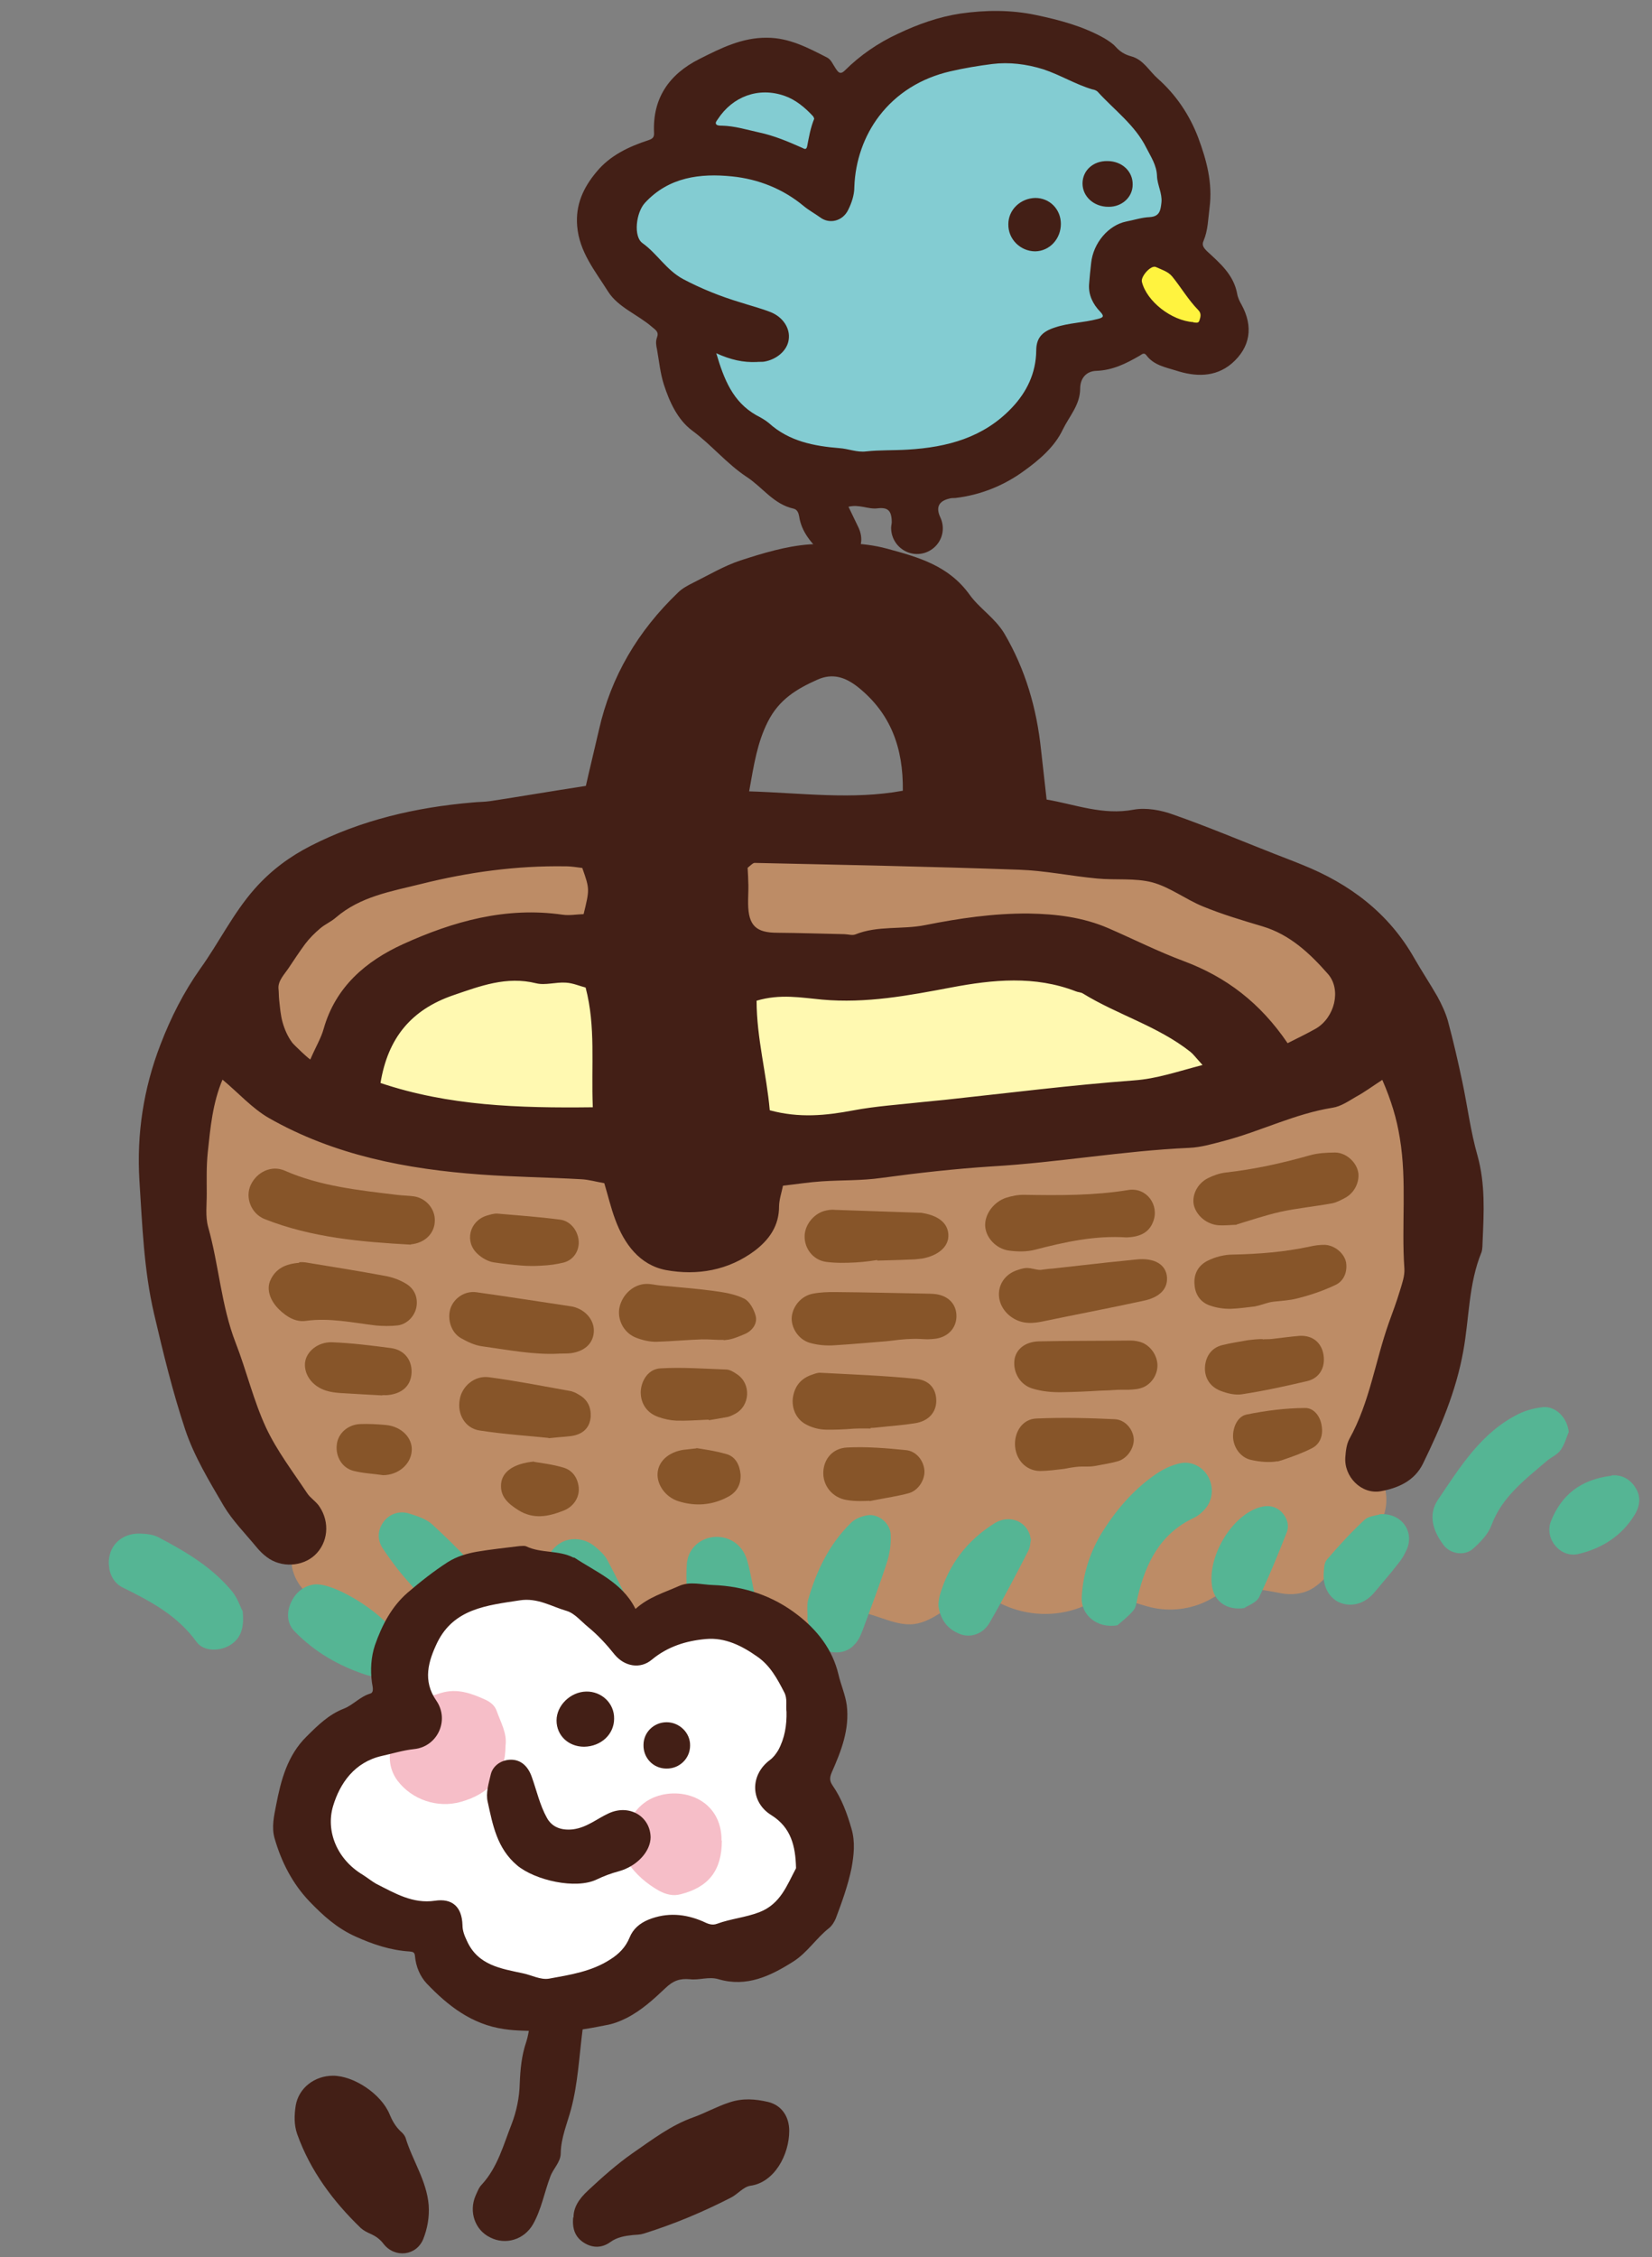 <svg width="112" height="153" viewBox="0 0 112 153" fill="none" xmlns="http://www.w3.org/2000/svg">
<rect x="0" y="0" width="112" height="153" fill="#808080" stroke="none"/>
<g clip-path="url(#clip0_1098_10)">
<path d="M82.635 70.397C82.357 70.066 82.153 69.868 81.977 69.726C80.498 68.564 78.905 67.817 77.356 67.105C76.337 66.636 75.36 66.182 74.494 65.635C74.105 65.397 73.754 65.316 73.674 65.324C70.349 64.027 67.129 64.388 64.115 64.968C61.456 65.487 58.696 65.998 55.931 65.745L55.299 65.675C54.035 65.535 52.469 65.388 50.734 65.885C49.877 66.142 49.299 66.911 49.3 67.817C49.306 69.487 49.562 71.048 49.813 72.569C49.96 73.519 50.126 74.466 50.214 75.422C50.287 76.259 50.869 76.959 51.678 77.17C54.105 77.823 56.252 77.583 58.204 77.223C59.229 77.028 60.304 76.927 61.417 76.802L62.809 76.646C63.047 76.619 63.285 76.593 63.526 76.586L64.301 76.499C65.516 76.383 66.748 76.245 67.978 76.086C70.96 75.752 74.04 75.406 77.055 75.189C77.194 75.174 77.353 75.156 77.492 75.14C78.665 75.008 79.718 74.709 80.831 74.403C81.222 74.299 81.612 74.195 82.043 74.086C82.728 73.909 83.253 73.387 83.46 72.72C83.666 72.053 83.504 71.326 83.022 70.796L82.631 70.357L82.635 70.397Z" fill="#FFF9B1"/>
<path d="M91.515 64.692C90.133 63.136 88.53 61.585 86.175 60.863L85.737 60.731C84.529 60.364 83.382 60.009 82.286 59.569C81.884 59.392 81.477 59.176 81.091 58.958C80.381 58.554 79.568 58.123 78.633 57.865C77.637 57.594 76.672 57.602 75.806 57.599C75.384 57.606 74.96 57.593 74.554 57.558C73.882 57.492 73.209 57.407 72.552 57.299C71.468 57.139 70.344 56.984 69.171 56.934C64.362 56.769 59.561 56.663 54.737 56.54L51.205 56.454C50.335 56.41 49.808 56.912 49.512 57.147C48.951 57.532 48.643 58.19 48.679 58.87L48.717 59.208C48.704 59.451 48.713 59.712 48.724 59.992C48.744 60.171 48.724 60.354 48.725 60.535C48.712 60.778 48.719 61.019 48.706 61.262C48.748 63.793 50.152 65.185 52.687 65.183C53.794 65.179 54.905 65.216 55.994 65.234L57.206 65.28C57.513 65.326 58.086 65.402 58.741 65.148C59.337 64.9 60.059 64.879 60.901 64.845C61.581 64.809 62.343 64.784 63.129 64.615C65.746 64.08 67.773 63.853 69.708 63.877C71.643 63.902 73.081 64.163 74.371 64.723C74.963 64.978 75.558 65.254 76.152 65.529C77.277 66.047 78.402 66.565 79.557 66.999C82.12 67.959 84.063 69.492 85.654 71.83C86.085 72.445 86.805 72.767 87.521 72.687C87.759 72.66 87.993 72.594 88.203 72.49L88.87 72.153C89.364 71.896 89.823 71.684 90.238 71.436C91.408 70.741 92.255 69.499 92.461 68.108C92.661 66.837 92.32 65.588 91.512 64.672L91.515 64.692Z" fill="#BD8C66"/>
<path d="M40.188 64.994L39.916 64.904C39.541 64.785 39.041 64.64 38.474 64.603C38.089 64.586 37.718 64.688 37.272 64.657C37.113 64.675 36.875 64.702 36.835 64.706C34.35 64.079 32.239 64.819 30.36 65.473L30.071 65.586C26.545 66.806 24.434 69.337 23.828 73.088C23.675 74.051 24.243 74.994 25.165 75.313C30.35 77.046 35.651 77.116 40.214 77.067C40.273 77.06 40.353 77.051 40.413 77.044C40.889 76.991 41.309 76.783 41.651 76.422C42.03 76.038 42.213 75.514 42.193 74.973C42.159 74.132 42.167 73.306 42.177 72.499C42.199 70.545 42.215 68.53 41.658 66.439C41.479 65.735 40.935 65.192 40.23 65.01L40.188 64.994Z" fill="#FFF9B1"/>
<path d="M39.657 56.843L39.352 56.817C39.025 56.773 38.678 56.731 38.316 56.732C35.029 56.678 31.655 57.096 28.012 57.988L27.228 58.176C25.347 58.629 23.229 59.128 21.413 60.7C21.34 60.769 21.245 60.82 21.15 60.871C20.868 61.043 20.605 61.214 20.367 61.422C19.963 61.769 19.453 62.248 18.997 62.843C18.595 63.391 18.216 63.957 17.837 64.523L17.696 64.7C17.365 65.159 16.734 65.995 16.801 67.135L16.851 67.934C16.891 68.473 16.965 69.129 17.142 69.813C17.351 70.595 17.669 71.284 18.118 71.877C18.379 72.23 19.744 73.989 21.195 73.827C21.89 73.749 22.504 73.297 22.795 72.661C22.925 72.385 23.037 72.131 23.152 71.896C23.414 71.364 23.641 70.876 23.817 70.292C24.381 68.317 25.731 66.898 28.088 65.848C31.841 64.139 34.838 63.582 37.802 63.994C38.355 64.073 38.854 64.037 39.231 63.995L39.549 63.959C40.455 63.958 41.242 63.266 41.447 62.398C41.911 60.434 41.948 60.047 41.297 58.188C41.033 57.453 40.392 56.941 39.599 56.869L39.657 56.843Z" fill="#BD8C66"/>
<path d="M12.791 72.113C12.48 72.57 12.361 73.127 12.282 73.679C11.859 76.544 11.889 79.499 12.371 82.364C12.622 83.885 13.012 85.391 13.402 86.897C14.828 92.432 16.305 98.063 19.23 102.967C19.476 103.362 19.724 103.777 19.795 104.232C19.866 104.687 19.758 105.162 19.75 105.626C19.722 106.817 20.457 107.982 21.559 108.482C22.048 108.709 22.58 108.79 23.033 109.061C23.723 109.467 24.07 110.233 24.704 110.685C25.339 111.137 26.267 111.697 26.981 111.96C27.61 112.191 28.315 112.192 28.951 111.94C29.684 111.656 30.242 111.07 30.851 110.579C33.3 108.554 34.584 111.207 37.082 111.229C38.312 111.252 39.129 110.275 40.273 110.066C41.416 109.857 42.391 110.473 43.396 110.823C45.533 111.569 46.567 110.205 48.4 109.678C49.901 109.248 50.437 110.254 51.745 110.611C52.098 110.712 52.476 110.67 52.836 110.649C54.589 110.493 55.946 109.314 57.669 109.242C59.151 109.176 60.522 110.27 61.99 110.086C63.319 109.916 64.314 108.738 65.621 108.37C66.538 108.106 67.238 108.43 68.065 108.8C69.656 109.528 71.535 109.599 73.158 108.994C73.988 108.679 74.549 108.295 75.459 108.333C76.369 108.372 77.155 108.747 78.023 108.951C79.327 109.268 80.756 109.088 81.934 108.472C82.314 108.269 82.652 108.05 83.056 107.884C84.133 107.441 85.722 107.786 86.853 108.001C87.531 108.126 88.268 108.064 88.876 107.734C89.445 107.429 89.871 106.918 90.343 106.463C91.81 105.01 94.265 103.749 93.966 101.266C93.931 100.948 93.835 100.637 93.78 100.321C93.558 99.058 94.104 98.192 94.565 97.094C95.025 95.995 95.329 94.754 95.617 93.554C96.477 89.916 97.352 86.235 97.436 82.503C97.495 79.256 96.955 76.056 96.415 72.856C96.233 71.77 95.823 70.447 94.738 70.287C94.225 70.204 93.727 70.421 93.248 70.636C86.249 73.735 78.755 75.642 71.141 76.295C68.63 76.516 65.975 76.351 63.528 76.787C61.081 77.222 58.524 77.75 56.017 77.468C54.531 77.313 51.91 76.56 50.9 78.143C50.695 78.467 50.658 78.854 50.599 79.223C50.525 79.815 50.472 80.424 50.398 81.016C50.299 81.933 50.07 82.583 49.26 83.076C47.68 84.058 45.25 83.747 44.093 82.227C43.739 81.763 43.518 81.225 43.396 80.675C43.07 79.202 43.31 78.652 41.64 78.296C40.568 78.074 39.435 78.201 38.351 78.041C37.388 77.887 36.575 77.817 35.572 77.849C32.045 77.983 28.478 77.397 25.181 76.177C24.383 75.884 23.579 75.532 22.777 75.199C20.959 74.417 19.24 73.805 17.747 72.523C16.498 71.435 14.043 70.362 12.811 72.111L12.791 72.113Z" fill="#BD8C66"/>
<path d="M39.719 53.274C39.987 52.077 40.306 50.793 40.603 49.492C41.421 45.838 43.268 42.753 45.958 40.177C46.247 39.883 46.647 39.677 47.008 39.495C48.057 38.975 49.094 38.356 50.201 37.99C51.715 37.498 53.292 37.02 54.868 36.903C56.607 36.789 58.369 36.712 60.154 37.196C62.312 37.779 64.33 38.358 65.736 40.313C66.404 41.244 67.441 41.873 68.082 42.928C69.525 45.382 70.283 48.014 70.578 50.819C70.698 51.892 70.82 52.985 70.957 54.198C72.885 54.525 74.761 55.28 76.85 54.885C77.718 54.727 78.725 54.916 79.565 55.225C81.869 56.033 84.129 56.987 86.403 57.879C87.035 58.13 87.665 58.361 88.277 58.615C91.501 59.903 94.16 61.899 95.892 64.965C96.392 65.835 96.95 66.678 97.45 67.548C97.728 68.06 97.992 68.614 98.156 69.179C98.533 70.566 98.85 71.959 99.15 73.375C99.496 75.026 99.705 76.713 100.169 78.332C100.707 80.264 100.601 82.188 100.517 84.129C100.504 84.372 100.515 84.653 100.441 84.882C99.555 87.035 99.615 89.362 99.202 91.602C98.719 94.293 97.668 96.766 96.473 99.214C95.9 100.385 94.788 100.872 93.604 101.085C92.301 101.312 91.098 100.099 91.21 98.758C91.242 98.332 91.293 97.883 91.493 97.519C92.867 95.05 93.237 92.251 94.171 89.631C94.433 88.917 94.695 88.204 94.915 87.475C95.062 86.995 95.245 86.472 95.212 85.992C95.003 83.057 95.395 80.095 94.904 77.151C94.695 75.826 94.314 74.581 93.716 73.199C93.041 73.637 92.502 74.04 91.933 74.345C91.423 74.644 90.9 75.004 90.346 75.087C87.815 75.491 85.53 76.653 83.088 77.309C82.267 77.522 81.45 77.775 80.609 77.809C76.143 78.008 71.724 78.805 67.265 79.064C64.748 79.226 62.243 79.507 59.746 79.847C58.419 80.036 57.065 79.987 55.706 80.079C54.867 80.133 54.037 80.266 53.083 80.373C52.993 80.826 52.825 81.308 52.817 81.771C52.823 83.079 52.163 84.018 51.181 84.772C49.38 86.122 47.267 86.479 45.151 86.093C43.362 85.75 42.315 84.318 41.706 82.655C41.418 81.883 41.225 81.059 40.968 80.202C40.394 80.106 39.914 79.958 39.409 79.935C37.14 79.807 34.843 79.782 32.57 79.615C27.559 79.251 22.663 78.311 18.235 75.789C17.094 75.132 16.172 74.088 15.085 73.184C14.417 74.768 14.262 76.436 14.087 78.106C13.989 79.022 14.014 79.965 14.017 80.891C14.022 81.655 13.911 82.452 14.112 83.174C14.846 85.769 14.99 88.49 15.98 91.035C16.715 92.925 17.181 94.926 18.031 96.762C18.773 98.35 19.856 99.757 20.825 101.219C21.044 101.556 21.453 101.792 21.674 102.15C22.378 103.218 22.229 104.583 21.355 105.406C20.499 106.206 19.059 106.287 18.091 105.55C17.828 105.358 17.578 105.105 17.368 104.847C16.623 103.944 15.761 103.075 15.165 102.075C14.194 100.413 13.159 98.718 12.552 96.894C11.701 94.333 11.064 91.707 10.445 89.06C9.747 86.059 9.648 83.031 9.451 80.014C9.262 76.896 9.721 73.805 10.875 70.818C11.575 68.989 12.448 67.261 13.577 65.665C14.848 63.892 15.811 61.892 17.275 60.239C18.383 58.988 19.647 58.061 21.056 57.34C24.482 55.587 28.189 54.728 32.016 54.399C32.434 54.353 32.858 54.365 33.273 54.299C35.272 53.994 37.266 53.65 39.679 53.278L39.719 53.274ZM81.528 72.192C81.046 71.662 80.902 71.457 80.703 71.298C78.495 69.553 75.773 68.792 73.417 67.345C73.287 67.259 73.086 67.262 72.938 67.198C70.161 66.121 67.314 66.4 64.476 66.939C61.579 67.486 58.722 68.028 55.733 67.759C54.351 67.632 52.89 67.353 51.294 67.834C51.297 70.37 51.968 72.77 52.187 75.261C54.18 75.802 55.991 75.619 57.824 75.273C59.381 74.978 60.999 74.876 62.59 74.698C63.086 74.642 63.586 74.606 64.082 74.551C68.358 74.091 72.604 73.555 76.895 73.234C78.433 73.122 79.768 72.65 81.528 72.192ZM87.28 70.721C88.042 70.334 88.653 70.044 89.22 69.719C90.485 68.973 90.958 67.089 90.034 66.025C88.811 64.633 87.46 63.355 85.606 62.798C84.232 62.389 82.858 61.98 81.55 61.442C80.39 60.968 79.331 60.141 78.127 59.813C76.945 59.503 75.616 59.672 74.374 59.55C72.605 59.386 70.873 59.017 69.095 58.955C63.114 58.74 57.144 58.625 51.152 58.492C51.032 58.505 50.889 58.662 50.686 58.826C50.706 59.186 50.731 59.586 50.738 60.008C50.745 60.429 50.712 60.856 50.72 61.278C50.743 62.744 51.261 63.229 52.709 63.228C54.22 63.24 55.735 63.291 57.248 63.323C57.511 63.333 57.783 63.424 57.995 63.339C59.516 62.726 61.159 63.025 62.734 62.707C65.037 62.248 67.353 61.907 69.73 61.923C71.605 61.954 73.421 62.173 75.155 62.924C76.848 63.66 78.512 64.5 80.255 65.15C83.112 66.218 85.42 67.951 87.3 70.719L87.28 70.721ZM40.19 75.057C40.07 72.193 40.403 69.599 39.702 66.941C39.309 66.844 38.843 66.635 38.357 66.609C37.688 66.563 36.97 66.805 36.349 66.653C34.341 66.153 32.566 66.836 30.725 67.465C27.877 68.448 26.299 70.356 25.797 73.411C30.419 74.966 35.165 75.118 40.19 75.057ZM21.031 71.832C21.415 70.944 21.772 70.361 21.943 69.738C22.751 66.89 24.81 65.15 27.317 64.003C30.726 62.453 34.296 61.449 38.142 62.004C38.613 62.072 39.105 61.977 39.567 61.965C39.98 60.268 39.98 60.268 39.477 58.835C39.13 58.794 38.72 58.719 38.318 58.724C35.011 58.672 31.761 59.117 28.55 59.92C26.494 60.432 24.439 60.764 22.768 62.199C22.457 62.475 22.053 62.641 21.722 62.92C21.336 63.245 20.974 63.608 20.676 64.003C20.292 64.529 19.931 65.073 19.569 65.617C19.294 66.03 18.841 66.483 18.879 67.002C18.908 67.261 18.898 67.523 18.927 67.782C18.984 68.299 19.02 68.798 19.155 69.286C19.291 69.774 19.508 70.273 19.815 70.681C19.91 70.811 21.038 71.892 21.071 71.828L21.031 71.832ZM50.789 53.642C54.425 53.758 57.797 54.225 61.209 53.6C61.244 50.678 60.38 48.36 58.189 46.593C57.327 45.905 56.448 45.601 55.395 46.082C54.015 46.699 52.808 47.418 52.052 48.932C51.344 50.34 51.123 51.773 50.789 53.642Z" fill="#431F16"/>
<path d="M27.851 84.37C24.489 84.184 21.136 83.896 17.956 82.642C17.03 82.283 16.605 81.184 16.993 80.335C17.414 79.423 18.43 78.967 19.298 79.352C21.711 80.41 24.317 80.681 26.908 80.994C27.317 81.049 27.759 81.04 28.17 81.115C28.954 81.288 29.496 81.992 29.479 82.739C29.475 83.605 28.805 84.263 27.848 84.35L27.851 84.37Z" fill="#875529"/>
<path d="M83.831 83.022C83.29 83.043 82.952 83.08 82.627 83.056C81.836 83.004 81.149 82.437 80.949 81.735C80.772 81.051 81.162 80.222 81.906 79.857C82.268 79.675 82.694 79.527 83.091 79.482C85.019 79.266 86.905 78.853 88.777 78.321C89.343 78.157 89.943 78.13 90.526 78.125C91.293 78.14 91.992 78.806 92.092 79.519C92.163 80.156 91.819 80.858 91.212 81.188C90.927 81.341 90.605 81.518 90.289 81.573C89.126 81.784 87.951 81.896 86.811 82.144C85.751 82.384 84.705 82.743 83.848 83L83.831 83.022Z" fill="#875529"/>
<path d="M76.378 83.879C74.249 83.735 72.206 84.185 70.153 84.718C69.605 84.859 68.98 84.849 68.408 84.772C67.509 84.652 66.817 83.864 66.79 83.082C66.762 82.3 67.373 81.467 68.208 81.192C68.597 81.068 69.029 80.98 69.453 80.992C71.812 81.03 74.149 81.049 76.501 80.665C77.726 80.467 78.607 81.676 78.188 82.79C77.88 83.63 77.18 83.849 76.358 83.881L76.378 83.879Z" fill="#875529"/>
<path d="M70.016 86.001C70.201 86.041 70.367 86.082 70.548 86.082C70.806 86.053 71.082 86.002 71.343 85.993C71.959 85.924 72.595 85.853 73.211 85.784C74.483 85.641 75.735 85.5 77.01 85.378C78.262 85.237 79.06 85.711 79.118 86.59C79.165 87.37 78.627 87.953 77.485 88.182C75.186 88.681 72.861 89.123 70.54 89.605C69.752 89.754 69.041 89.693 68.395 89.141C67.301 88.177 67.582 86.556 68.96 86.099C69.212 86.011 69.523 85.915 69.79 85.966C69.85 85.959 69.934 85.99 69.996 86.003L70.016 86.001Z" fill="#875529"/>
<path d="M62.905 90.784C62.562 90.782 62.215 90.74 61.875 90.758C61.272 90.765 60.678 90.852 60.082 90.919C58.925 91.009 57.77 91.118 56.61 91.188C56.032 91.232 55.422 91.18 54.881 91.019C54.11 90.784 53.616 89.974 53.678 89.263C53.756 88.529 54.323 87.842 55.111 87.693C55.604 87.597 56.125 87.579 56.629 87.583C58.643 87.599 60.682 87.652 62.698 87.687C62.961 87.698 63.202 87.691 63.447 87.724C64.326 87.847 64.855 88.432 64.844 89.238C64.832 90.024 64.276 90.63 63.424 90.746C63.245 90.766 63.086 90.783 62.905 90.784Z" fill="#875529"/>
<path d="M20.256 85.565C20.356 85.554 20.616 85.544 20.864 85.597C22.607 85.885 24.328 86.155 26.075 86.482C26.568 86.567 27.049 86.735 27.48 86.988C28.017 87.29 28.318 87.82 28.25 88.472C28.185 89.143 27.649 89.747 26.975 89.843C26.478 89.898 25.975 89.894 25.486 89.849C23.916 89.662 22.348 89.315 20.742 89.535C20.029 89.635 19.443 89.258 18.948 88.791C18.294 88.16 18.045 87.383 18.338 86.766C18.695 86.001 19.342 85.667 20.301 85.6L20.256 85.565Z" fill="#875529"/>
<path d="M85.699 88.387C85.504 88.449 85.29 88.513 85.074 88.558C84.537 88.618 84.003 88.698 83.462 88.718C82.98 88.732 82.448 88.651 81.986 88.481C81.398 88.266 81.04 87.762 80.989 87.124C80.904 86.369 81.239 85.768 81.888 85.453C82.402 85.195 83.01 85.046 83.573 85.043C85.34 85.006 87.095 84.869 88.824 84.494C89.158 84.417 89.496 84.379 89.818 84.383C90.485 84.409 91.15 84.958 91.262 85.59C91.355 86.243 91.099 86.835 90.545 87.099C89.724 87.493 88.832 87.794 87.951 88.014C87.423 88.153 86.882 88.174 86.346 88.234C86.107 88.261 85.913 88.323 85.699 88.387Z" fill="#875529"/>
<path d="M59.034 96.833C58.652 96.835 58.248 96.82 57.848 96.845C57.23 96.894 56.629 96.921 56.004 96.911C55.52 96.905 55.001 96.762 54.593 96.526C53.905 96.14 53.611 95.308 53.789 94.563C53.949 93.841 54.401 93.388 55.101 93.168C55.256 93.111 55.43 93.051 55.592 93.053C57.778 93.17 59.96 93.247 62.118 93.468C63.055 93.564 63.489 94.2 63.476 94.986C63.459 95.733 62.963 96.332 62.033 96.476C61.223 96.607 60.404 96.659 59.569 96.752C59.39 96.773 59.211 96.793 59.01 96.795L59.034 96.833Z" fill="#875529"/>
<path d="M37.936 91.753C37.936 91.753 37.897 91.757 37.877 91.759C36.176 91.85 34.365 91.489 32.668 91.257C32.178 91.191 31.709 90.962 31.259 90.711C30.593 90.342 30.312 89.448 30.532 88.719C30.755 88.01 31.5 87.484 32.298 87.595C34.383 87.885 36.453 88.216 38.54 88.525C38.704 88.547 38.867 88.569 39.035 88.631C39.831 88.904 40.333 89.612 40.254 90.346C40.178 91.099 39.61 91.605 38.698 91.728C38.44 91.757 38.177 91.746 37.916 91.755L37.936 91.753Z" fill="#875529"/>
<path d="M59.464 85.413C59.325 85.429 58.674 85.542 58.013 85.576C57.353 85.61 56.671 85.626 56.017 85.538C55.118 85.418 54.525 84.619 54.551 83.771C54.57 83.044 55.132 82.317 55.852 82.095C56.086 82.029 56.342 81.98 56.607 82.011C58.526 82.077 60.446 82.144 62.385 82.208C62.465 82.199 62.549 82.23 62.63 82.241C63.719 82.441 64.325 82.996 64.295 83.805C64.276 84.531 63.596 85.111 62.532 85.311C62.373 85.329 62.194 85.349 62.035 85.367C61.375 85.4 60.692 85.416 59.489 85.451L59.464 85.413Z" fill="#875529"/>
<path d="M76.531 94.205C76.29 94.212 76.047 94.199 75.787 94.208C75.367 94.235 74.948 94.262 74.526 94.269C73.686 94.323 72.845 94.357 72.001 94.371C71.339 94.385 70.647 94.322 70.022 94.13C69.15 93.886 68.669 93.014 68.777 92.177C68.877 91.461 69.504 90.948 70.427 90.925C72.435 90.881 74.469 90.894 76.479 90.87C76.72 90.863 76.983 90.874 77.232 90.947C77.873 91.096 78.386 91.723 78.462 92.399C78.538 93.075 78.132 93.764 77.518 94.034C77.191 94.171 76.871 94.187 76.551 94.203L76.531 94.205Z" fill="#875529"/>
<path d="M49.063 90.826C48.582 90.84 48.072 90.777 47.59 90.79C46.568 90.825 45.532 90.921 44.529 90.953C44.048 90.966 43.531 90.843 43.067 90.654C42.242 90.303 41.818 89.385 42.009 88.579C42.216 87.73 42.946 87.065 43.787 87.031C44.108 87.015 44.461 87.116 44.786 87.14C45.945 87.252 47.123 87.341 48.287 87.492C49.022 87.591 49.8 87.705 50.461 88.033C50.823 88.214 51.129 88.783 51.237 89.214C51.355 89.724 51.006 90.206 50.507 90.423C50.123 90.587 49.624 90.804 49.205 90.831C49.165 90.835 49.105 90.842 49.066 90.846L49.063 90.826Z" fill="#875529"/>
<path d="M37.191 97.471C36.009 97.342 34.266 97.236 32.525 96.968C31.523 96.819 30.991 95.852 31.165 94.887C31.303 93.965 32.186 93.222 33.147 93.356C34.965 93.595 36.776 93.955 38.583 94.276C38.828 94.309 39.062 94.423 39.279 94.56C39.838 94.88 40.077 95.396 40.047 96.024C40.001 96.693 39.626 97.117 39.001 97.288C38.611 97.392 38.187 97.379 37.193 97.491L37.191 97.471Z" fill="#875529"/>
<path d="M73.01 99.431C73.01 99.431 72.931 99.439 72.891 99.444C72.633 99.473 72.376 99.522 72.14 99.569C71.604 99.629 71.049 99.711 70.506 99.712C69.519 99.701 68.824 98.894 68.812 97.889C68.811 96.983 69.365 96.177 70.288 96.154C72.05 96.077 73.826 96.119 75.587 96.203C76.316 96.242 76.835 96.929 76.865 97.549C76.892 98.15 76.431 98.886 75.746 99.063C75.239 99.201 74.704 99.281 74.192 99.379C73.797 99.443 73.408 99.386 73.01 99.431Z" fill="#875529"/>
<path d="M85.607 90.792C85.805 90.77 86.009 90.787 86.207 90.765C86.844 90.694 87.477 90.603 88.115 90.551C89.017 90.51 89.598 91.029 89.729 91.839C89.863 92.67 89.481 93.397 88.66 93.61C87.189 93.956 85.697 94.284 84.193 94.513C83.718 94.587 83.179 94.446 82.737 94.274C82.063 94.007 81.656 93.429 81.693 92.68C81.732 91.951 82.129 91.364 82.853 91.182C83.44 91.035 84.034 90.949 84.626 90.842C84.964 90.804 85.282 90.768 85.605 90.772L85.607 90.792Z" fill="#875529"/>
<path d="M48.059 96.231C47.198 96.268 46.54 96.321 45.853 96.298C45.449 96.283 45.016 96.19 44.638 96.052C43.843 95.779 43.427 95.121 43.439 94.335C43.474 93.566 43.97 92.786 44.792 92.754C46.271 92.669 47.773 92.782 49.269 92.835C49.492 92.851 49.75 93.003 49.947 93.142C50.944 93.775 50.875 95.312 49.808 95.854C49.656 95.932 49.504 96.009 49.347 96.047C48.855 96.142 48.36 96.218 48.044 96.273L48.059 96.231Z" fill="#875529"/>
<path d="M25.918 94.589C25.087 94.541 24.076 94.494 23.062 94.427C22.737 94.403 22.39 94.361 22.077 94.255C21.157 93.956 20.607 93.172 20.679 92.379C20.755 91.626 21.545 90.954 22.515 90.986C23.849 91.038 25.196 91.209 26.524 91.382C27.465 91.518 27.991 92.264 27.893 93.18C27.801 93.975 27.232 94.462 26.337 94.562C26.258 94.571 26.178 94.58 25.916 94.569L25.918 94.589Z" fill="#875529"/>
<path d="M36.685 85.795C36.226 85.826 35.762 85.818 35.336 85.785C34.706 85.735 34.094 85.663 33.48 85.571C33.091 85.514 32.682 85.278 32.391 85.009C31.473 84.186 31.819 82.778 32.984 82.406C33.218 82.34 33.47 82.251 33.713 82.264C35.136 82.386 36.556 82.489 37.965 82.673C38.659 82.756 39.152 83.385 39.228 84.061C39.306 84.756 38.896 85.406 38.211 85.584C37.741 85.697 37.226 85.775 36.705 85.793L36.685 85.795Z" fill="#875529"/>
<path d="M58.939 101.734C58.738 101.736 58.06 101.792 57.424 101.682C56.421 101.533 55.762 100.681 55.819 99.749C55.864 98.899 56.447 98.169 57.427 98.12C58.748 98.052 60.089 98.163 61.412 98.297C62.123 98.358 62.618 99.007 62.672 99.665C62.721 100.283 62.28 101.017 61.638 101.21C60.916 101.411 60.163 101.516 58.962 101.751L58.939 101.734Z" fill="#875529"/>
<path d="M86.614 99.052C86.042 99.156 85.39 99.088 84.853 98.968C84.175 98.842 83.682 98.213 83.606 97.538C83.531 96.862 83.859 96.02 84.508 95.887C85.806 95.62 87.156 95.449 88.483 95.441C89.066 95.436 89.511 95.99 89.604 96.644C89.717 97.295 89.502 97.883 88.95 98.166C88.303 98.5 87.625 98.737 86.927 98.976C86.81 99.01 86.713 99.041 86.596 99.074L86.614 99.052Z" fill="#875529"/>
<path d="M47.209 98.159C47.64 98.231 48.477 98.339 49.268 98.572C49.871 98.746 50.156 99.317 50.208 99.956C50.242 100.616 49.957 101.131 49.408 101.434C48.328 102.038 47.151 102.13 45.982 101.758C45.105 101.474 44.528 100.633 44.582 99.862C44.635 99.072 45.29 98.455 46.297 98.281C46.456 98.263 46.635 98.243 47.211 98.179L47.209 98.159Z" fill="#875529"/>
<path d="M36.203 99.091C36.614 99.165 37.449 99.253 38.22 99.489C38.803 99.665 39.162 100.168 39.233 100.804C39.307 101.46 38.916 102.107 38.243 102.384C37.203 102.803 36.161 103.02 35.12 102.352C34.448 101.924 33.891 101.443 33.974 100.569C34.048 99.795 34.768 99.212 36.201 99.071L36.203 99.091Z" fill="#875529"/>
<path d="M25.982 99.996C25.286 99.893 24.599 99.869 23.956 99.7C23.189 99.504 22.74 98.729 22.832 97.934C22.909 97.181 23.546 96.586 24.386 96.532C24.966 96.507 25.574 96.54 26.163 96.594C27.241 96.695 27.995 97.496 27.912 98.371C27.834 99.285 26.986 99.984 25.982 99.996Z" fill="#875529"/>
<path d="M75.745 110.172C74.363 110.408 73.269 109.444 73.338 108.269C73.418 106.65 73.929 105.103 74.802 103.737C75.761 102.241 76.92 100.904 78.416 99.891C78.884 99.576 79.438 99.313 80.008 99.189C80.814 99.018 81.567 99.457 81.924 100.121C82.333 100.9 82.197 101.841 81.559 102.436C81.378 102.617 81.175 102.781 80.946 102.887C78.67 103.948 77.685 105.93 77.137 108.225C77.053 108.556 77.036 108.941 76.84 109.164C76.485 109.586 76.021 109.94 75.783 110.148L75.745 110.172Z" fill="#55B594"/>
<path d="M34.469 109.811C34.616 111.123 34.078 112.069 33.076 112.463C32.17 112.826 30.84 112.452 30.526 111.441C29.865 109.321 28.225 107.976 26.934 106.329C26.58 105.866 26.224 105.383 25.907 104.895C25.584 104.348 25.599 103.762 25.961 103.219C26.34 102.653 27.033 102.374 27.743 102.596C28.306 102.774 28.911 102.968 29.316 103.345C31.045 104.943 32.721 106.606 33.955 108.641C34.205 109.076 34.36 109.562 34.469 109.811Z" fill="#55B594"/>
<path d="M106.34 97.101C106.213 97.397 106.087 97.894 105.809 98.288C105.585 98.615 105.141 98.785 104.83 99.062C103.38 100.311 101.82 101.472 101.11 103.404C100.895 103.991 100.372 104.533 99.877 104.971C99.312 105.497 98.31 105.348 97.856 104.714C97.146 103.768 96.803 102.679 97.493 101.656C98.995 99.435 100.424 97.101 102.94 95.853C103.454 95.594 104.042 95.447 104.618 95.383C105.455 95.309 106.267 96.083 106.36 97.099L106.34 97.101Z" fill="#55B594"/>
<path d="M16.446 109.176C16.573 110.309 16.351 111.018 15.658 111.479C14.964 111.939 13.823 111.986 13.323 111.298C12.036 109.51 10.217 108.547 8.321 107.612C7.448 107.187 7.182 106.07 7.505 105.188C7.801 104.41 8.551 103.924 9.521 103.956C9.925 103.971 10.393 104.019 10.736 104.202C12.596 105.18 14.406 106.245 15.76 107.905C16.111 108.348 16.297 108.931 16.424 109.159L16.446 109.176Z" fill="#55B594"/>
<path d="M54.745 109.711C54.76 109.307 54.688 108.852 54.785 108.458C55.349 106.483 56.212 104.676 57.7 103.221C57.971 102.949 58.415 102.778 58.81 102.714C59.541 102.592 60.359 103.245 60.386 104.026C60.42 104.687 60.315 105.363 60.103 105.99C59.61 107.515 59.033 109.008 58.478 110.52C58.383 110.752 58.291 111.004 58.152 111.2C57.808 111.722 57.318 112.018 56.673 112.01C55.926 111.993 55.38 111.612 55.084 110.941C54.92 110.556 54.853 110.141 54.725 109.713L54.745 109.711Z" fill="#55B594"/>
<path d="M37.083 106.741C36.967 105.707 37.276 105.049 37.971 104.608C38.686 104.166 39.642 104.26 40.33 104.827C40.642 105.094 40.997 105.396 41.179 105.758C41.843 107.012 42.487 108.268 43.036 109.575C43.421 110.498 43.003 111.611 42.288 112.054C41.572 112.496 40.311 112.376 39.76 111.593C38.851 110.306 38.09 108.902 37.294 107.542C37.141 107.257 37.121 106.897 37.085 106.761L37.083 106.741Z" fill="#55B594"/>
<path d="M69.899 104.328C69.857 104.494 69.858 104.856 69.708 105.134C68.866 106.778 68.004 108.425 67.076 110.018C66.637 110.772 65.8 111.027 65.128 110.78C64.247 110.456 63.771 109.805 63.631 108.915C63.604 108.677 63.655 108.409 63.708 108.162C64.315 106.041 65.581 104.41 67.424 103.257C68.439 102.62 69.703 103.122 69.877 104.31L69.899 104.328Z" fill="#55B594"/>
<path d="M21.358 107.397C22.857 107.31 26.42 109.647 26.938 111.038C27.195 111.714 27.147 112.363 26.669 112.94C26.19 113.517 25.512 113.754 24.865 113.545C23.007 112.948 21.329 111.989 19.963 110.573C19.463 110.065 19.421 109.325 19.709 108.669C20.029 107.929 20.622 107.48 21.358 107.397Z" fill="#55B594"/>
<path d="M51.215 108.215C51.206 108.498 51.224 108.838 51.181 109.165C51.047 110.126 50.348 110.888 49.4 111.055C48.493 111.217 47.737 110.94 47.208 110.174C46.969 109.838 46.724 109.443 46.679 109.046C46.568 108.052 46.494 107.034 46.563 106.04C46.631 105.026 47.377 104.318 48.328 104.192C49.282 104.085 50.162 104.57 50.545 105.472C50.651 105.702 50.7 105.958 50.767 106.192C50.92 106.839 51.035 107.511 51.195 108.217L51.215 108.215Z" fill="#55B594"/>
<path d="M84.371 109.004C83.163 109.18 82.327 108.549 82.171 107.52C81.871 105.561 83.403 102.894 85.24 102.225C85.821 102.019 86.384 102.016 86.879 102.484C87.266 102.883 87.424 103.389 87.237 103.873C86.657 105.347 86.058 106.823 85.373 108.248C85.194 108.63 84.613 108.836 84.388 108.982L84.371 109.004Z" fill="#55B594"/>
<path d="M93.517 102.645C94.973 102.522 95.897 103.767 95.39 104.991C95.232 105.371 95.011 105.738 94.744 106.05C94.235 106.71 93.699 107.314 93.167 107.957C92.563 108.669 91.728 108.944 90.933 108.671C90.179 108.413 89.688 107.623 89.742 106.671C89.766 106.346 89.762 105.944 89.958 105.721C90.759 104.786 91.601 103.866 92.513 103.019C92.786 102.767 93.285 102.732 93.519 102.665L93.517 102.645Z" fill="#55B594"/>
<path d="M109.243 100.015C109.819 99.951 110.427 100.164 110.838 100.782C111.269 101.398 111.202 102.049 110.829 102.675C109.945 104.122 108.609 104.956 107.022 105.336C105.787 105.635 104.693 104.309 105.144 103.131C105.849 101.342 107.16 100.289 109.245 100.035L109.243 100.015Z" fill="#55B594"/>
</g>
<path d="M56.351 13.758C56.632 13.078 56.854 12.498 56.834 11.858C56.793 10.998 57.155 10.238 57.437 9.458C57.739 8.658 58.02 7.878 58.463 7.138C58.705 6.718 59.167 6.578 59.449 6.238C60.314 5.178 61.481 4.578 62.728 4.118C63.553 3.818 64.438 3.778 65.303 3.558C67.154 3.058 69.025 3.158 70.856 3.558C71.882 3.778 72.908 4.178 73.854 4.718C74.135 4.878 74.417 4.978 74.719 5.058C75.061 5.138 75.343 5.278 75.503 5.638C75.664 5.978 76.026 6.118 76.288 6.338C77.415 7.358 78.36 8.498 78.984 9.898C79.608 11.318 79.809 12.818 79.789 14.338C79.789 15.118 79.467 15.458 78.722 15.738C77.978 15.998 77.173 15.998 76.429 16.298C75.363 16.738 74.457 19.178 75.443 20.278C75.966 20.878 75.785 21.598 75.644 22.198C75.503 22.738 74.86 22.778 74.316 22.798C73.492 22.858 72.727 23.098 71.942 23.358C71.279 23.578 71.258 24.218 71.238 24.758C71.198 26.158 70.514 27.318 69.709 28.378C68.724 29.698 67.255 30.318 65.766 30.858C64.539 31.298 63.271 31.378 62.004 31.558C60.032 31.818 58.081 31.558 56.129 31.398C54.48 31.258 52.89 30.918 51.542 29.718C50.939 29.178 50.255 28.578 49.41 28.278C48.464 27.938 48.364 26.938 47.981 26.178C47.559 25.358 47.74 24.458 47.74 23.598C47.74 23.278 47.961 23.078 48.324 23.078C48.947 23.078 49.571 23.038 50.194 23.278C50.677 23.458 51.2 23.658 51.744 23.258C52.287 22.838 52.307 22.578 51.643 22.278C50.979 21.998 50.295 21.778 49.591 21.618C48.706 21.418 47.901 21.018 47.076 20.718C46.633 20.558 46.171 20.318 45.728 20.138C44.4 19.598 43.857 18.238 42.731 17.498C42.368 17.278 42.348 16.898 42.268 16.498C42.107 15.718 42.127 14.918 42.208 14.158C42.348 12.998 43.837 11.738 45.004 11.438C46.291 11.118 47.579 10.758 48.927 10.818C51.18 10.898 53.273 11.498 55.083 12.878C55.486 13.178 55.989 13.278 56.371 13.778L56.351 13.758Z" fill="#83CCD2"/>
<path d="M47.599 8.237C47.599 7.277 48.584 5.897 49.51 5.597C50.576 5.257 51.663 5.217 52.769 5.337C53.574 5.417 54.258 5.637 54.962 6.057C56.169 6.777 56.612 7.817 56.129 9.117C55.968 9.577 55.827 10.057 55.767 10.537C55.686 11.057 55.405 11.157 54.942 11.197C54.157 11.297 53.473 10.997 52.809 10.697C51.381 10.077 49.872 9.697 48.323 9.557C47.78 9.497 47.538 9.297 47.578 8.757C47.578 8.577 47.578 8.397 47.578 8.217L47.599 8.237Z" fill="#83CCD2"/>
<path d="M82.406 21.357C82.426 23.077 82.406 22.937 80.897 22.897C78.905 22.837 76.954 21.677 76.411 19.817C76.129 18.877 76.29 17.937 76.813 17.557C77.96 16.737 79.73 16.997 80.595 18.117C81.098 18.757 81.601 19.417 82.144 20.017C82.547 20.457 82.325 20.957 82.386 21.357H82.406Z" fill="#FFF33F"/>
<path d="M57.518 34.338C57.76 34.838 57.981 35.298 58.202 35.758C58.564 36.538 58.403 37.298 57.78 37.758C57.156 38.218 56.351 38.158 55.748 37.538C55.023 36.818 54.34 36.078 54.179 34.998C54.138 34.778 54.058 34.538 53.796 34.478C52.448 34.178 51.704 33.038 50.638 32.338C49.27 31.438 48.244 30.158 46.916 29.178C45.93 28.438 45.387 27.238 45.005 26.058C44.763 25.298 44.683 24.478 44.542 23.678C44.481 23.418 44.441 23.138 44.542 22.878C44.683 22.498 44.461 22.378 44.2 22.158C43.234 21.318 41.906 20.838 41.222 19.758C40.357 18.378 39.271 17.078 39.13 15.318C39.009 13.878 39.553 12.718 40.418 11.678C41.343 10.538 42.631 9.938 43.978 9.498C44.26 9.398 44.361 9.298 44.341 8.978C44.24 6.678 45.347 5.038 47.419 3.998C48.887 3.258 50.316 2.538 52.006 2.558C53.495 2.558 54.782 3.238 56.07 3.898C56.351 4.038 56.472 4.378 56.653 4.638C56.794 4.838 56.935 5.118 57.277 4.778C58.323 3.738 59.55 2.898 60.898 2.278C62.246 1.638 63.654 1.138 65.123 0.918C66.813 0.678 68.523 0.658 70.233 1.018C71.843 1.358 73.432 1.778 74.88 2.598C75.142 2.758 75.424 2.938 75.625 3.158C75.927 3.498 76.249 3.698 76.691 3.818C77.516 4.038 77.898 4.798 78.482 5.318C79.729 6.418 80.654 7.798 81.238 9.338C81.801 10.858 82.224 12.398 82.002 14.098C81.902 14.858 81.902 15.598 81.6 16.318C81.459 16.618 81.6 16.798 81.841 17.038C82.707 17.838 83.632 18.618 83.873 19.898C83.914 20.158 84.034 20.418 84.175 20.658C84.98 22.138 84.779 23.538 83.511 24.638C82.385 25.598 81.016 25.538 79.729 25.118C79.025 24.898 78.22 24.758 77.717 24.078C77.556 23.858 77.395 24.038 77.254 24.118C76.349 24.638 75.444 25.098 74.337 25.138C73.613 25.158 73.231 25.678 73.231 26.338C73.231 27.438 72.506 28.198 72.064 29.098C71.501 30.298 70.454 31.178 69.428 31.918C68.06 32.918 66.471 33.558 64.761 33.758C64.62 33.758 64.479 33.758 64.359 33.798C63.634 33.971 63.433 34.398 63.755 35.078C64.057 35.738 63.936 36.498 63.433 37.018C62.93 37.538 62.166 37.698 61.502 37.418C60.838 37.138 60.415 36.498 60.415 35.778C60.415 35.618 60.476 35.458 60.456 35.318C60.435 34.598 60.174 34.378 59.49 34.458C58.846 34.538 58.242 34.158 57.498 34.358L57.518 34.338ZM48.566 23.958C49.089 25.738 49.692 27.238 51.261 28.138C51.563 28.298 51.865 28.458 52.127 28.678C53.495 29.918 55.184 30.238 56.915 30.378C57.518 30.418 58.102 30.678 58.725 30.598C59.651 30.498 60.596 30.538 61.542 30.478C64.238 30.318 66.692 29.658 68.603 27.638C69.609 26.578 70.233 25.298 70.253 23.778C70.253 22.898 70.656 22.478 71.521 22.198C72.466 21.878 73.472 21.878 74.438 21.618C74.84 21.518 74.86 21.418 74.579 21.118C74.096 20.618 73.794 19.998 73.834 19.298C73.874 18.818 73.915 18.318 73.975 17.838C74.116 16.458 75.162 15.258 76.349 15.018C76.872 14.918 77.415 14.738 77.938 14.718C78.642 14.678 78.683 14.238 78.743 13.718C78.803 13.098 78.462 12.538 78.441 11.938C78.421 11.198 78.019 10.618 77.717 10.018C76.953 8.478 75.544 7.458 74.418 6.218C74.337 6.138 74.196 6.078 74.055 6.058C72.909 5.718 71.883 5.078 70.736 4.698C69.589 4.338 68.402 4.198 67.276 4.338C66.33 4.458 65.364 4.618 64.419 4.838C62.427 5.298 60.777 6.338 59.611 7.858C58.584 9.198 57.981 10.898 57.921 12.678C57.921 13.218 57.739 13.758 57.498 14.238C57.136 14.978 56.251 15.218 55.607 14.738C55.245 14.478 54.843 14.258 54.501 13.978C53.092 12.798 51.402 12.138 49.632 11.958C47.479 11.738 45.347 11.998 43.737 13.738C43.114 14.398 42.932 16.038 43.556 16.478C44.562 17.198 45.166 18.298 46.312 18.918C47.56 19.578 48.867 20.098 50.195 20.498C50.879 20.718 51.583 20.898 52.247 21.158C53.092 21.498 53.575 22.258 53.474 22.998C53.394 23.738 52.67 24.378 51.785 24.518C51.623 24.538 51.463 24.518 51.302 24.538C50.396 24.578 49.551 24.398 48.545 23.938L48.566 23.958ZM55.205 8.058C55.205 8.058 55.164 7.918 55.104 7.858C54.561 7.278 53.937 6.758 53.193 6.498C51.422 5.878 49.672 6.538 48.666 8.078C48.586 8.198 48.465 8.318 48.566 8.438C48.646 8.518 48.807 8.518 48.948 8.518C49.813 8.538 50.638 8.798 51.463 8.978C52.489 9.198 53.434 9.598 54.38 10.018C54.541 10.098 54.661 10.178 54.722 9.918C54.843 9.298 54.943 8.678 55.205 8.038V8.058ZM80.916 21.858C81.077 21.858 81.258 21.938 81.318 21.718C81.399 21.478 81.459 21.238 81.238 21.018C80.554 20.318 80.071 19.478 79.467 18.738C79.186 18.398 78.743 18.278 78.361 18.098C78.019 17.958 77.335 18.738 77.415 19.098C77.737 20.418 79.407 21.738 80.916 21.838V21.858Z" fill="#431F16"/>
<path d="M71.923 15.178C71.923 16.198 71.158 17.017 70.192 17.038C69.186 17.038 68.342 16.218 68.362 15.197C68.362 14.217 69.186 13.438 70.192 13.418C71.158 13.418 71.923 14.178 71.923 15.178Z" fill="#431F16"/>
<path d="M75.081 10.918C76.066 10.918 76.811 11.618 76.791 12.518C76.791 13.378 76.046 14.038 75.141 14.018C74.155 14.018 73.391 13.318 73.391 12.438C73.391 11.558 74.115 10.898 75.081 10.918Z" fill="#431F16"/>
<path d="M54.371 116.023C54.432 116.903 54.331 117.763 54.11 118.623C53.929 119.323 53.566 119.903 53.003 120.343C52.199 120.983 52.178 121.643 53.084 122.103C54.593 122.883 54.854 124.243 55.035 125.683C55.096 126.123 55.055 126.583 55.035 127.023C54.995 127.583 54.874 128.123 54.411 128.523C54.19 128.703 54.029 128.923 53.969 129.183C53.808 129.883 53.265 130.223 52.701 130.463C51.032 131.163 49.281 131.563 47.45 131.443C47.149 131.443 46.887 131.283 46.626 131.183C45.318 130.603 44.212 131.063 43.608 132.363C43.326 132.963 42.884 133.423 42.26 133.783C40.409 134.883 38.377 135.243 36.305 135.063C35.038 134.963 33.75 134.663 32.583 134.183C31.356 133.683 30.511 132.683 30.37 131.283C30.249 130.083 30.149 129.943 28.942 129.963C27.392 130.003 26.045 129.463 24.757 128.683C24.475 128.503 24.214 128.303 23.912 128.123C22.262 127.163 21.578 125.703 21.397 123.843C21.196 121.783 22.021 120.183 23.429 118.823C24.375 117.943 25.642 117.703 26.91 117.543C27.433 117.483 27.956 117.443 28.358 117.083C28.72 116.763 28.982 116.363 28.519 115.903C28.177 115.563 28.097 115.123 28.056 114.663C27.976 113.443 27.936 112.203 28.358 111.063C28.861 109.703 29.746 108.703 31.235 108.143C32.865 107.543 34.514 107.423 36.184 107.263C36.707 107.203 37.19 107.343 37.673 107.563C38.176 107.803 38.699 107.983 39.242 108.123C39.806 108.263 40.127 108.883 40.63 109.223C41.455 109.783 42.139 110.543 42.723 111.363C42.944 111.663 43.165 111.663 43.467 111.423C45.157 110.083 47.088 109.803 49.161 110.063C51.575 110.363 53.104 111.783 54.15 113.843C54.492 114.523 54.311 115.263 54.371 115.963V116.023Z" fill="white"/>
<path d="M34.272 118.343C34.272 120.323 33.246 121.583 31.234 122.143C29.665 122.583 27.935 122.003 26.949 120.703C26.607 120.243 26.426 119.703 26.426 119.143C26.486 116.163 27.17 115.583 29.886 114.763C30.993 114.423 31.958 114.783 32.924 115.223C33.266 115.383 33.548 115.623 33.668 115.963C33.95 116.763 34.393 117.503 34.272 118.343Z" fill="#F6BEC8"/>
<path d="M48.938 124.764C48.938 126.804 48.033 127.924 46.142 128.404C45.619 128.544 45.136 128.404 44.714 128.184C43.849 127.704 43.084 127.044 42.541 126.224C42.279 125.824 42.259 125.384 42.279 124.924C42.4 123.544 43.124 122.364 44.271 121.864C46.202 121.024 48.938 121.964 48.918 124.764H48.938Z" fill="#F6BEC8"/>
<path d="M43.083 109.063C43.968 108.263 45.015 107.963 46 107.523C46.765 107.163 47.57 107.423 48.354 107.443C50.467 107.523 52.418 108.183 54.068 109.463C55.396 110.483 56.442 111.803 56.844 113.503C57.005 114.203 57.307 114.863 57.407 115.583C57.609 117.243 57.025 118.703 56.381 120.163C56.241 120.503 56.241 120.723 56.442 121.023C57.066 121.923 57.428 122.923 57.729 123.963C57.991 124.863 57.89 125.763 57.729 126.643C57.488 127.803 57.086 128.923 56.663 130.043C56.562 130.283 56.402 130.543 56.2 130.703C55.335 131.383 54.732 132.363 53.786 132.963C52.237 133.943 50.628 134.723 48.716 134.163C48.052 133.963 47.409 134.243 46.765 134.163C46.081 134.103 45.638 134.263 45.115 134.763C44.31 135.523 43.486 136.283 42.459 136.803C42.017 137.023 41.554 137.203 41.051 137.283C39.663 137.563 38.295 137.803 36.846 137.703C35.961 137.643 35.076 137.683 34.171 137.543C31.978 137.223 30.368 135.963 28.92 134.443C28.477 133.963 28.196 133.303 28.135 132.603C28.115 132.343 28.015 132.303 27.773 132.283C26.485 132.203 25.278 131.803 24.091 131.263C22.844 130.703 21.898 129.843 20.993 128.903C19.826 127.683 19.082 126.223 18.619 124.623C18.398 123.863 18.579 123.083 18.72 122.363C19.042 120.683 19.484 118.983 20.792 117.703C21.536 116.963 22.281 116.223 23.307 115.823C23.93 115.583 24.413 115.003 25.097 114.803C25.379 114.723 25.258 114.323 25.218 114.063C25.097 113.203 25.158 112.303 25.419 111.523C25.882 110.203 26.526 108.923 27.632 107.963C28.497 107.223 29.403 106.503 30.368 105.883C30.972 105.503 31.656 105.303 32.34 105.183C33.285 105.023 34.251 104.923 35.217 104.803C35.378 104.803 35.559 104.763 35.68 104.823C36.685 105.303 37.873 105.063 38.878 105.583C38.878 105.583 38.919 105.583 38.939 105.583C40.407 106.563 42.138 107.243 43.043 108.983L43.083 109.063ZM53.323 116.043C53.263 115.623 53.404 115.143 53.163 114.703C52.7 113.803 52.217 112.903 51.352 112.303C50.306 111.563 49.159 110.983 47.851 111.103C46.523 111.223 45.276 111.603 44.19 112.503C43.405 113.163 42.339 112.963 41.675 112.163C41.132 111.483 40.548 110.843 39.864 110.283C39.401 109.903 38.959 109.363 38.436 109.203C37.39 108.903 36.444 108.283 35.217 108.483C33.004 108.823 30.771 109.043 29.644 111.343C29.041 112.603 28.638 113.923 29.584 115.283C30.489 116.603 29.664 118.403 28.075 118.563C27.331 118.643 26.626 118.863 25.902 119.023C24.031 119.443 23.045 120.883 22.582 122.423C22.08 124.103 22.824 126.023 24.594 127.083C24.916 127.283 25.218 127.543 25.56 127.723C26.787 128.343 27.994 129.063 29.483 128.843C30.67 128.663 31.314 129.263 31.354 130.483C31.354 130.883 31.495 131.223 31.656 131.563C32.4 133.223 33.97 133.443 35.458 133.763C36.042 133.883 36.645 134.223 37.229 134.123C38.657 133.863 40.106 133.643 41.373 132.823C41.977 132.443 42.419 131.983 42.681 131.343C42.922 130.743 43.385 130.363 43.968 130.123C45.216 129.623 46.443 129.723 47.65 130.243C47.952 130.383 48.254 130.543 48.616 130.403C49.541 130.063 50.527 129.983 51.473 129.623C52.921 129.063 53.344 127.803 53.967 126.643C53.967 126.643 53.967 126.603 53.967 126.583C53.927 125.163 53.645 123.883 52.297 123.043C50.869 122.163 50.829 120.323 52.197 119.303C52.438 119.123 52.599 118.903 52.76 118.643C53.203 117.823 53.344 116.963 53.323 116.003V116.043Z" fill="#431F16"/>
<path d="M38.881 150.323C38.881 149.643 39.223 149.083 39.867 148.483C40.832 147.583 41.818 146.703 42.905 145.943C44.212 145.043 45.48 144.063 47.009 143.523C47.834 143.223 48.578 142.803 49.423 142.523C50.348 142.203 51.214 142.283 52.079 142.483C52.984 142.703 53.507 143.463 53.507 144.443C53.507 146.063 52.501 147.943 50.871 148.163C50.389 148.243 50.026 148.723 49.564 148.963C47.653 149.943 45.701 150.763 43.649 151.403C43.407 151.483 43.166 151.483 42.905 151.503C42.361 151.563 41.838 151.643 41.376 151.983C40.812 152.383 40.189 152.403 39.585 152.023C39.022 151.663 38.78 151.123 38.861 150.303L38.881 150.323Z" fill="#431F16"/>
<path d="M22.564 140.703C23.992 140.703 25.843 141.943 26.406 143.303C26.587 143.743 26.809 144.143 27.171 144.483C27.312 144.603 27.432 144.743 27.493 144.903C27.955 146.443 28.921 147.803 29.062 149.463C29.122 150.263 28.982 151.043 28.7 151.763C28.237 152.923 26.768 153.083 26.004 152.103C25.762 151.783 25.481 151.583 25.119 151.423C24.897 151.323 24.656 151.203 24.475 151.043C22.584 149.223 21.035 147.143 20.149 144.663C19.928 144.023 19.948 143.383 20.049 142.723C20.25 141.543 21.316 140.703 22.584 140.703H22.564Z" fill="#431F16"/>
<path d="M39.502 137.543C39.261 139.443 39.18 141.223 38.718 142.963C38.456 143.943 38.034 144.903 38.014 145.963C38.014 146.563 37.511 146.983 37.309 147.543C36.907 148.603 36.706 149.763 36.142 150.763C35.539 151.823 34.272 152.203 33.225 151.663C32.199 151.163 31.777 149.923 32.239 148.843C32.36 148.583 32.461 148.283 32.662 148.083C33.748 146.903 34.131 145.383 34.694 143.963C35.016 143.123 35.217 142.163 35.237 141.223C35.277 140.263 35.358 139.343 35.68 138.403C35.921 137.683 35.861 136.883 36.364 136.203C36.927 135.463 37.551 135.123 38.235 135.303C38.959 135.483 39.341 136.023 39.442 136.983C39.462 137.223 39.502 137.483 39.502 137.583V137.543Z" fill="#431F16"/>
<path d="M44.11 124.524C44.11 125.504 43.185 126.504 41.958 126.844C41.435 126.984 40.952 127.164 40.449 127.404C39.041 128.084 36.284 127.464 35.057 126.444C33.689 125.284 33.407 123.704 33.065 122.144C32.925 121.564 33.126 120.904 33.267 120.304C33.407 119.664 34.031 119.264 34.695 119.284C35.339 119.304 35.801 119.744 36.043 120.424C36.385 121.364 36.586 122.344 37.089 123.244C37.451 123.884 38.095 124.084 38.839 124.004C39.785 123.884 40.469 123.284 41.254 122.924C42.662 122.264 44.11 123.124 44.11 124.584V124.524Z" fill="#431F16"/>
<path d="M39.603 118.403C38.537 118.403 37.732 117.643 37.732 116.623C37.732 115.603 38.678 114.683 39.744 114.663C40.79 114.643 41.656 115.463 41.635 116.503C41.635 117.563 40.75 118.383 39.603 118.403Z" fill="#431F16"/>
<path d="M45.176 119.883C44.291 119.883 43.607 119.163 43.627 118.283C43.627 117.423 44.331 116.743 45.197 116.743C46.062 116.743 46.806 117.463 46.786 118.323C46.786 119.203 46.062 119.903 45.176 119.883Z" fill="#431F16"/>
<defs>
<clipPath id="clip0_1098_10">
<rect width="103.6" height="75.54" fill="white" transform="translate(0.309 43.003) rotate(-6.4)"/>
</clipPath>
</defs>
</svg>
